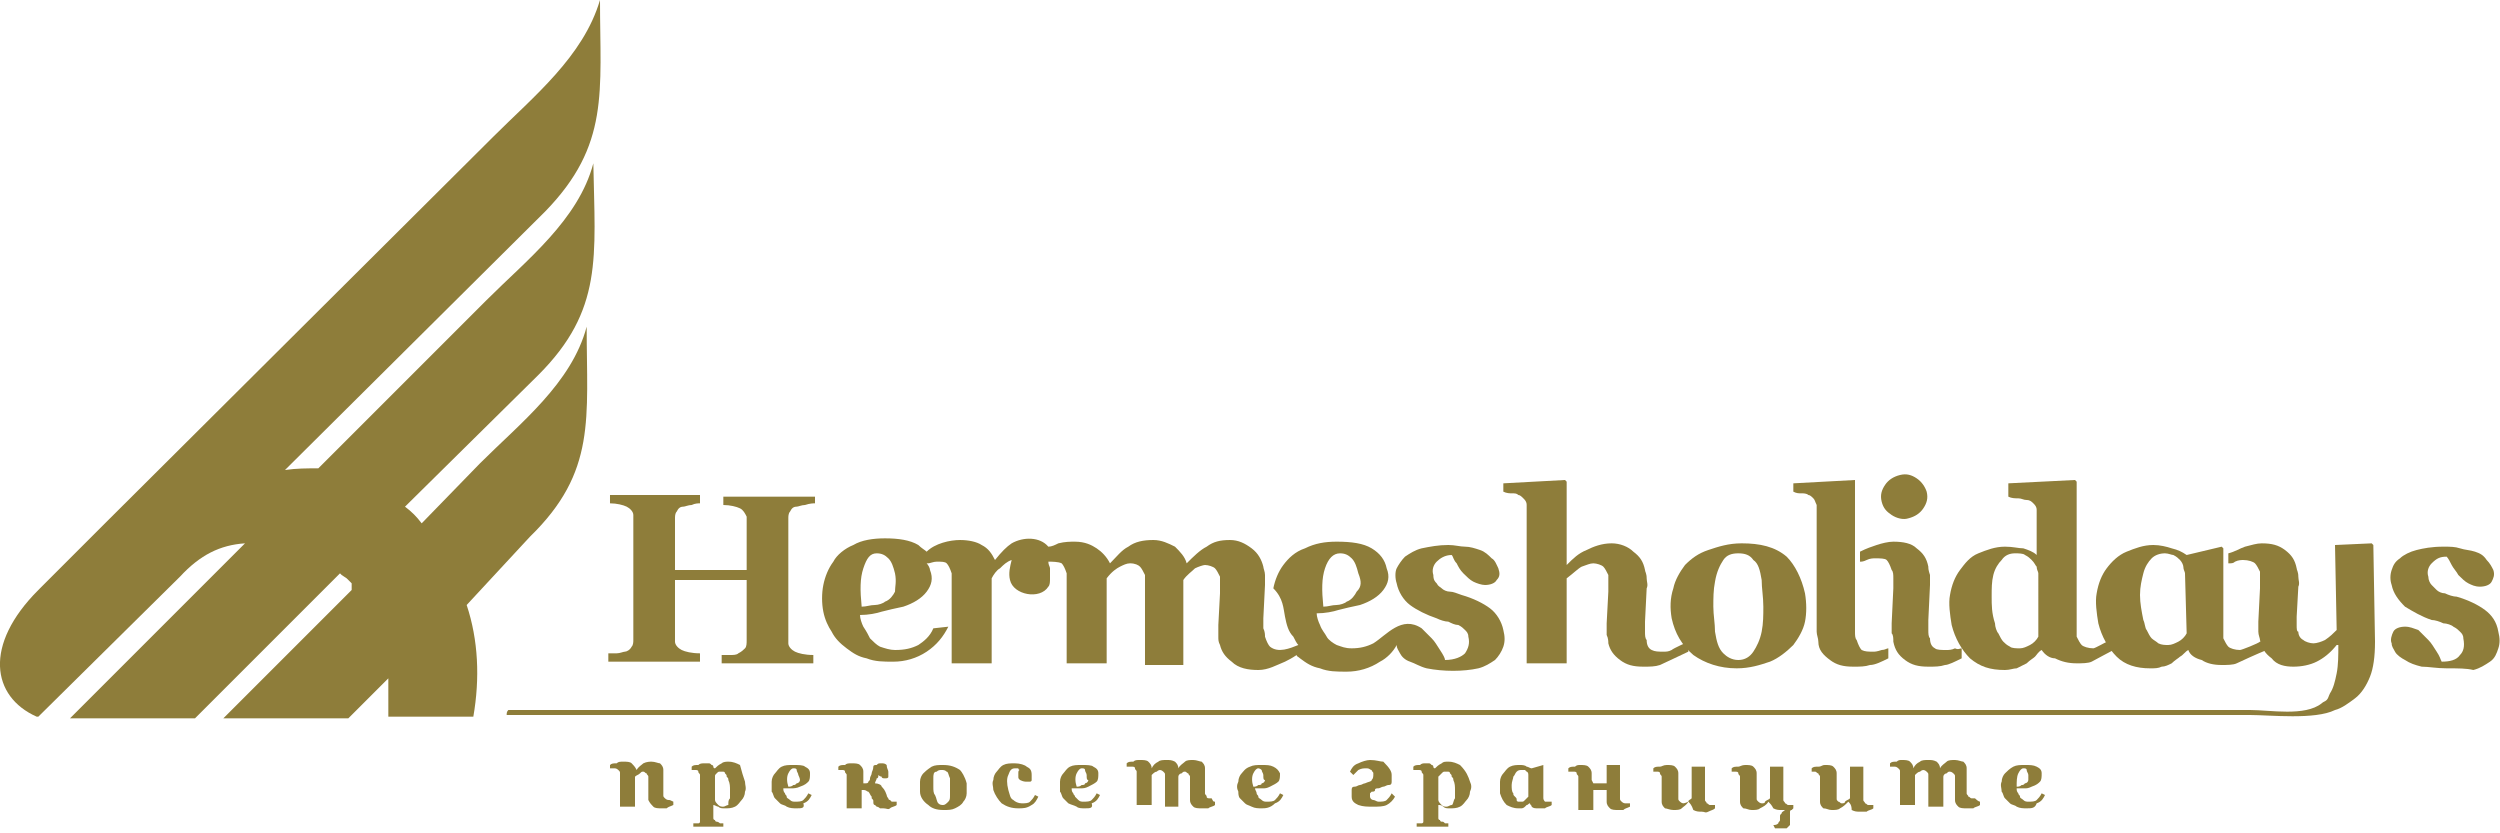 <?xml version="1.0" encoding="utf-8"?>
<!-- Generator: Adobe Illustrator 23.0.6, SVG Export Plug-In . SVG Version: 6.00 Build 0)  -->
<svg version="1.1" id="Layer_1" xmlns:odm="http://product.corel.com/CGS/11/cddns/"
	 xmlns="http://www.w3.org/2000/svg" xmlns:xlink="http://www.w3.org/1999/xlink" x="0px" y="0px" width="150px" height="50px"
	 viewBox="0 0 150 50" style="enable-background:new 0 0 150 50;" xml:space="preserve">
<style type="text/css">
	.st0{fill-rule:evenodd;clip-rule:evenodd;fill:#8E7D3A;}
</style>
<g>
	<g>
		<path class="st0" d="M40.4,48.1v0.2c-0.2,0.1-0.3,0.1-0.4,0.2c-0.1,0-0.2,0-0.3,0c-0.2,0-0.4,0-0.5-0.1S39,48.2,38.9,48v-0.1
			c0-0.1,0-0.1,0-0.2V47c0-0.1,0-0.1,0-0.2c0-0.1,0-0.1,0-0.2c0-0.1-0.1-0.1-0.1-0.2c-0.1,0-0.1-0.1-0.2-0.1c-0.1,0-0.1,0-0.2,0.1
			s-0.2,0.1-0.3,0.2v1.8h-0.9v-1.6c0-0.1,0-0.1,0-0.2c0-0.1,0-0.1,0-0.2c0-0.1,0-0.1-0.1-0.2c0,0-0.1-0.1-0.2-0.1
			c-0.1,0-0.1,0-0.2,0h-0.1v-0.2c0.1-0.1,0.2-0.1,0.4-0.1c0.1-0.1,0.2-0.1,0.4-0.1s0.4,0,0.5,0.1s0.2,0.2,0.3,0.4l0,0
			c0.1-0.2,0.3-0.3,0.4-0.4c0.2-0.1,0.4-0.1,0.5-0.1c0.2,0,0.4,0.1,0.5,0.1c0.1,0.1,0.2,0.2,0.2,0.4c0,0,0,0.1,0,0.2
			c0,0.1,0,0.1,0,0.2v0.7c0,0.1,0,0.1,0,0.2s0,0.1,0,0.2c0,0.1,0,0.1,0.1,0.2c0,0,0.1,0.1,0.2,0.1C40.2,48,40.2,48,40.4,48.1
			C40.3,48.1,40.3,48.1,40.4,48.1z M44.7,46.9c0,0.2,0.1,0.4,0,0.6c0,0.2-0.1,0.4-0.2,0.5c-0.1,0.1-0.2,0.3-0.4,0.4
			c-0.2,0.1-0.4,0.1-0.6,0.1c-0.2,0-0.3,0-0.4-0.1c-0.1,0-0.2-0.1-0.3-0.1V49c0,0,0,0,0,0.1l0,0c0,0,0,0.1,0.1,0.1
			c0,0,0,0.1,0.1,0.1c0,0,0.1,0,0.2,0.1c0.1,0,0.1,0,0.2,0v0.2h-1.8v-0.2h0.1c0.1,0,0.1,0,0.2,0c0,0,0.1,0,0.1-0.1c0,0,0-0.1,0-0.2
			v-2.2c0-0.1,0-0.1,0-0.2c0-0.1,0-0.1,0-0.2c0-0.1-0.1-0.1-0.1-0.2s-0.1-0.1-0.2-0.1h-0.1c-0.1,0-0.1,0-0.1,0V46
			c0.1-0.1,0.2-0.1,0.4-0.1c0.1-0.1,0.2-0.1,0.4-0.1s0.2,0,0.2,0c0.1,0,0.1,0,0.2,0.1c0.1,0,0.1,0.1,0.1,0.1c0,0.1,0.1,0.1,0.1,0.1
			l0,0c0.1-0.1,0.2-0.2,0.4-0.3c0.1-0.1,0.3-0.1,0.4-0.1c0.3,0,0.5,0.1,0.7,0.2C44.5,46.3,44.6,46.6,44.7,46.9z M43.8,47.9
			c0-0.1,0-0.3,0-0.5s0-0.4-0.1-0.6c0-0.1,0-0.1-0.1-0.2c0-0.1,0-0.1-0.1-0.2c0-0.1-0.1-0.1-0.1-0.1s-0.1,0-0.2,0
			c-0.1,0-0.1,0-0.2,0.1c-0.1,0.1-0.1,0.1-0.1,0.2V48c0,0.1,0.1,0.2,0.2,0.3c0.1,0.1,0.2,0.1,0.3,0.1s0.2-0.1,0.3-0.1
			C43.7,48.1,43.7,48,43.8,47.9z M47.8,48.5c-0.2,0-0.4,0-0.6-0.1c-0.1-0.1-0.3-0.1-0.4-0.2c-0.1-0.1-0.2-0.2-0.3-0.3
			s-0.1-0.3-0.2-0.4c0-0.2,0-0.4,0-0.6c0-0.2,0.1-0.4,0.2-0.5c0.1-0.1,0.2-0.3,0.4-0.4c0.2-0.1,0.4-0.1,0.7-0.1s0.6,0,0.7,0.1
			c0.2,0.1,0.3,0.2,0.3,0.4s0,0.4-0.1,0.5s-0.2,0.2-0.5,0.3c-0.2,0.1-0.4,0.1-0.5,0.1s-0.3,0-0.5,0c0,0.1,0,0.2,0.1,0.3
			c0,0.1,0.1,0.1,0.1,0.2c0,0.1,0.1,0.1,0.2,0.2c0.1,0.1,0.2,0.1,0.3,0.1c0.2,0,0.4,0,0.5-0.1s0.2-0.2,0.3-0.4l0.2,0.1
			c-0.1,0.2-0.2,0.4-0.5,0.5C48.3,48.5,48.1,48.5,47.8,48.5z M47.9,46.5c0-0.1-0.1-0.2-0.1-0.3s-0.1-0.1-0.2-0.1
			c-0.1,0-0.2,0.1-0.3,0.3s-0.1,0.5,0,0.8c0.1,0,0.2,0,0.3-0.1c0.1,0,0.1,0,0.2-0.1c0.1,0,0.2-0.1,0.2-0.2
			C48,46.8,48,46.7,47.9,46.5z M53.3,46.3c0,0.1,0,0.2,0,0.3s-0.1,0.1-0.2,0.1s-0.2,0-0.2-0.1c-0.1,0-0.2-0.1-0.2-0.1
			c0,0.1,0,0.2-0.1,0.2c0,0.1-0.1,0.2-0.1,0.3l0,0c0.2,0,0.4,0.1,0.4,0.2c0.1,0.1,0.2,0.2,0.3,0.5c0,0.1,0.1,0.2,0.1,0.2
			c0,0.1,0.1,0.1,0.1,0.1l0.1,0.1h0.1h0.1h0.1v0.2c-0.1,0.1-0.3,0.1-0.4,0.2s-0.2,0-0.4,0c-0.1,0-0.1,0-0.2,0c0,0-0.1-0.1-0.2-0.1
			l-0.1-0.1c-0.1,0-0.1-0.1-0.1-0.2s0-0.1-0.1-0.2v-0.1c-0.1-0.1-0.1-0.2-0.2-0.3c-0.1,0-0.1-0.1-0.3-0.1h-0.1v1.1h-0.9v-1.6
			c0-0.1,0-0.1,0-0.2c0-0.1,0-0.1,0-0.2c0-0.1-0.1-0.1-0.1-0.2s-0.1-0.1-0.2-0.1h-0.1c-0.1,0-0.1,0-0.1,0V46
			c0.1-0.1,0.2-0.1,0.4-0.1c0.1-0.1,0.2-0.1,0.4-0.1s0.4,0,0.5,0.1s0.2,0.2,0.2,0.4c0,0.1,0,0.1,0,0.2s0,0.1,0,0.2V47h0.1
			c0.1,0,0.2,0,0.2-0.1c0.1-0.1,0.1-0.1,0.1-0.2c0-0.1,0.1-0.2,0.1-0.3s0.1-0.2,0.1-0.4c0-0.1,0.1-0.1,0.2-0.1
			c0.1-0.1,0.1-0.1,0.3-0.1c0.1,0,0.2,0,0.3,0.1C53.2,46.1,53.3,46.2,53.3,46.3z M58,47c0,0.2,0,0.4,0,0.6c0,0.2-0.1,0.4-0.2,0.5
			c-0.1,0.2-0.3,0.3-0.5,0.4c-0.2,0.1-0.4,0.1-0.7,0.1c-0.4,0-0.7-0.1-0.9-0.3c-0.3-0.2-0.5-0.5-0.5-0.8c0-0.2,0-0.4,0-0.6
			c0-0.2,0.1-0.4,0.2-0.5c0.1-0.1,0.2-0.2,0.5-0.4c0.2-0.1,0.4-0.1,0.7-0.1c0.4,0,0.7,0.1,1,0.3C57.7,46.3,57.9,46.6,58,47z
			 M57,46.7c-0.1-0.2-0.1-0.4-0.2-0.4c-0.1-0.1-0.2-0.1-0.3-0.1s-0.2,0-0.3,0.1c-0.2,0-0.2,0.2-0.2,0.4s0,0.4,0,0.5
			c0,0.2,0,0.4,0.1,0.5c0.1,0.2,0.1,0.4,0.2,0.5c0.1,0.1,0.2,0.1,0.3,0.1s0.2-0.1,0.3-0.2C57,48,57,47.9,57,47.7s0-0.4,0-0.5
			C57,47,57,46.8,57,46.7z M61.1,48.5c-0.4,0-0.7-0.1-1-0.3c-0.2-0.2-0.4-0.5-0.5-0.8c0-0.2-0.1-0.4,0-0.6c0-0.2,0.1-0.4,0.2-0.5
			c0.1-0.1,0.2-0.3,0.4-0.4c0.2-0.1,0.4-0.1,0.7-0.1s0.6,0.1,0.7,0.2c0.2,0.1,0.3,0.2,0.3,0.5c0,0,0,0.1,0,0.2v0.1
			c0,0.1-0.1,0.1-0.1,0.1c-0.1,0-0.1,0-0.2,0c-0.1,0-0.2,0-0.4-0.1c-0.1-0.1-0.1-0.1-0.1-0.2c0-0.1,0-0.1,0-0.2c0-0.1,0-0.2,0.1-0.2
			c0,0-0.1,0-0.1-0.1c-0.1,0-0.1,0-0.2,0c-0.2,0-0.3,0.1-0.4,0.4c-0.1,0.2-0.1,0.5,0,0.9c0.1,0.3,0.1,0.5,0.3,0.6
			c0.1,0.1,0.3,0.2,0.5,0.2s0.4,0,0.5-0.1s0.2-0.2,0.3-0.4l0.2,0.1c-0.1,0.2-0.2,0.4-0.4,0.5C61.6,48.5,61.4,48.5,61.1,48.5z
			 M65.1,48.5c-0.2,0-0.4,0-0.5-0.1c-0.2-0.1-0.3-0.1-0.5-0.2c-0.1-0.1-0.2-0.2-0.3-0.3s-0.1-0.3-0.2-0.4c0-0.2,0-0.4,0-0.6
			c0-0.2,0.1-0.4,0.2-0.5c0.1-0.1,0.2-0.3,0.4-0.4c0.2-0.1,0.4-0.1,0.7-0.1c0.3,0,0.6,0,0.7,0.1c0.2,0.1,0.3,0.2,0.3,0.4
			s0,0.4-0.1,0.5s-0.3,0.2-0.5,0.3s-0.3,0.1-0.5,0.1c-0.1,0-0.3,0-0.5,0c0,0.1,0,0.2,0.1,0.3c0,0.1,0.1,0.1,0.1,0.2
			c0.1,0.1,0.1,0.1,0.2,0.2c0.1,0.1,0.2,0.1,0.3,0.1c0.2,0,0.4,0,0.5-0.1s0.2-0.2,0.3-0.4l0.2,0.1c-0.1,0.2-0.2,0.4-0.5,0.5
			C65.6,48.5,65.4,48.5,65.1,48.5z M65.2,46.5c0-0.1-0.1-0.2-0.1-0.3s-0.1-0.1-0.2-0.1s-0.2,0.1-0.3,0.3c-0.1,0.2-0.1,0.5,0,0.8
			c0.1,0,0.2,0,0.3-0.1c0.1,0,0.2,0,0.2-0.1c0.1,0,0.2-0.1,0.2-0.2C65.2,46.8,65.2,46.7,65.2,46.5z M72.9,48.1v0.2
			c-0.1,0.1-0.3,0.1-0.4,0.2c-0.1,0-0.2,0-0.4,0c-0.2,0-0.4,0-0.5-0.1s-0.2-0.2-0.2-0.4v-0.1c0-0.1,0-0.1,0-0.2V47
			c0-0.1,0-0.1,0-0.2c0-0.1,0-0.1,0-0.2c0-0.1-0.1-0.1-0.1-0.2c-0.1,0-0.1-0.1-0.2-0.1s-0.1,0-0.2,0.1c-0.1,0-0.2,0.1-0.2,0.2v1.8
			h-0.8v-1.6c0-0.1,0-0.1,0-0.2v-0.1c0-0.1,0-0.1-0.1-0.2c0,0-0.1-0.1-0.2-0.1c0,0-0.1,0-0.2,0.1c-0.1,0-0.2,0.1-0.3,0.2v1.8h-0.9
			v-1.6c0-0.1,0-0.1,0-0.2c0-0.1,0-0.1,0-0.2c0-0.1-0.1-0.1-0.1-0.2S68,46,67.9,46s-0.1,0-0.2,0h-0.1v-0.2c0.1-0.1,0.2-0.1,0.4-0.1
			c0.1-0.1,0.2-0.1,0.4-0.1c0.2,0,0.4,0,0.5,0.1s0.2,0.2,0.2,0.4l0,0c0.1-0.2,0.2-0.3,0.4-0.4c0.1-0.1,0.3-0.1,0.5-0.1
			s0.3,0,0.5,0.1c0.1,0.1,0.2,0.2,0.2,0.4l0,0c0.1-0.2,0.3-0.3,0.4-0.4c0.1-0.1,0.3-0.1,0.5-0.1s0.4,0.1,0.5,0.1
			c0.1,0.1,0.2,0.2,0.2,0.4c0,0,0,0.1,0,0.2s0,0.1,0,0.2v0.7c0,0.1,0,0.1,0,0.2s0,0.1,0,0.2c0,0.1,0.1,0.1,0.1,0.2s0.1,0.1,0.2,0.1
			h0.1C72.8,48.1,72.8,48.1,72.9,48.1z M75.7,48.5c-0.2,0-0.4,0-0.6-0.1s-0.3-0.1-0.4-0.2c-0.1-0.1-0.2-0.2-0.3-0.3
			c-0.1-0.1-0.1-0.3-0.1-0.4c-0.1-0.2-0.1-0.4,0-0.6c0-0.2,0.1-0.4,0.2-0.5s0.2-0.3,0.5-0.4c0.2-0.1,0.4-0.1,0.7-0.1
			c0.3,0,0.5,0,0.7,0.1s0.3,0.2,0.4,0.4c0,0.2,0,0.4-0.1,0.5s-0.3,0.2-0.5,0.3s-0.3,0.1-0.4,0.1s-0.3,0-0.5,0c0,0.1,0.1,0.2,0.1,0.3
			s0.1,0.1,0.1,0.2c0,0.1,0.1,0.1,0.2,0.2c0.1,0.1,0.2,0.1,0.3,0.1c0.2,0,0.4,0,0.5-0.1s0.2-0.2,0.3-0.4l0.2,0.1
			c-0.1,0.2-0.2,0.4-0.5,0.5C76.2,48.5,75.9,48.5,75.7,48.5z M75.8,46.5c0-0.1-0.1-0.2-0.1-0.3c-0.1-0.1-0.2-0.1-0.2-0.1
			c-0.1,0-0.2,0.1-0.3,0.3c-0.1,0.2-0.1,0.5,0,0.8c0.1,0,0.2,0,0.3-0.1c0.1,0,0.2,0,0.2-0.1c0.1,0,0.2-0.1,0.2-0.2
			C75.8,46.8,75.8,46.7,75.8,46.5z M83.5,46.5c0,0.1,0,0.2,0,0.4s-0.1,0.2-0.2,0.2s-0.2,0.1-0.3,0.1s-0.2,0.1-0.3,0.1
			c-0.1,0-0.2,0-0.2,0.1s-0.1,0.1-0.2,0.1l-0.1,0.1c0,0.1,0,0.2,0,0.2c0,0.1,0.1,0.2,0.2,0.2s0.2,0.1,0.3,0.1c0.2,0,0.4,0,0.5-0.1
			s0.2-0.2,0.3-0.4l0.2,0.2c-0.1,0.2-0.3,0.4-0.5,0.5s-0.5,0.1-0.8,0.1c-0.4,0-0.6,0-0.9-0.1c-0.2-0.1-0.4-0.2-0.4-0.5
			c0-0.1,0-0.2,0-0.4s0.1-0.2,0.2-0.2s0.2-0.1,0.3-0.1s0.2-0.1,0.3-0.1c0.2-0.1,0.4-0.1,0.4-0.2c0.1-0.1,0.1-0.2,0.1-0.4
			c0-0.1-0.1-0.1-0.1-0.2c-0.1,0-0.1-0.1-0.3-0.1s-0.3,0-0.5,0.1c-0.1,0.1-0.2,0.2-0.3,0.3L81,46.3c0.1-0.2,0.2-0.4,0.5-0.5
			c0.2-0.1,0.5-0.2,0.7-0.2c0.4,0,0.6,0.1,0.8,0.1C83.4,46.1,83.5,46.3,83.5,46.5z M88.2,46.9c0.1,0.2,0.1,0.4,0,0.6
			c0,0.2-0.1,0.4-0.2,0.5s-0.2,0.3-0.4,0.4c-0.2,0.1-0.4,0.1-0.6,0.1s-0.3,0-0.4-0.1s-0.2-0.1-0.3-0.1V49c0,0,0,0,0,0.1l0,0
			c0,0,0,0.1,0.1,0.1c0,0,0,0.1,0.1,0.1s0.1,0,0.2,0.1c0.1,0,0.1,0,0.2,0v0.2H85v-0.2c0,0,0.1,0,0.2,0h0.1c0,0,0.1,0,0.1-0.1
			c0,0,0-0.1,0-0.2v-2.2c0-0.1,0-0.1,0-0.2c0-0.1,0-0.1,0-0.2c0-0.1-0.1-0.1-0.1-0.2s-0.1-0.1-0.2-0.1s-0.1,0-0.2,0h-0.1V46
			c0.1-0.1,0.2-0.1,0.4-0.1c0.1-0.1,0.2-0.1,0.3-0.1c0.1,0,0.2,0,0.2,0c0.1,0,0.1,0,0.2,0.1C86,45.9,86,46,86,46
			c0,0.1,0.1,0.1,0.1,0.1l0,0c0.1-0.1,0.2-0.2,0.4-0.3c0.1-0.1,0.2-0.1,0.4-0.1c0.3,0,0.5,0.1,0.7,0.2C88,46.3,88.1,46.6,88.2,46.9z
			 M87.3,47.9c0-0.1,0-0.3,0-0.5s0-0.4-0.1-0.6c0-0.1,0-0.1-0.1-0.2c0-0.1,0-0.1-0.1-0.2c0-0.1-0.1-0.1-0.1-0.1s-0.1,0-0.2,0
			s-0.1,0-0.2,0.1s-0.1,0.1-0.2,0.2V48c0,0.1,0.1,0.2,0.2,0.3s0.2,0.1,0.3,0.1c0.1,0,0.2-0.1,0.3-0.1S87.2,48,87.3,47.9z M91.8,48.2
			L91.8,48.2c-0.1,0-0.1,0.1-0.2,0.1l-0.1,0.1c0,0-0.1,0.1-0.2,0.1s-0.2,0-0.2,0c-0.3,0-0.5-0.1-0.7-0.2c-0.2-0.2-0.3-0.4-0.4-0.7
			c0-0.2,0-0.5,0-0.7s0.1-0.4,0.2-0.5s0.2-0.3,0.4-0.4c0.2-0.1,0.4-0.1,0.6-0.1c0.1,0,0.3,0,0.4,0.1c0.1,0,0.2,0.1,0.3,0.1l0.7-0.2
			l0,0v1.6c0,0.1,0,0.1,0,0.2s0,0.1,0,0.2c0,0.1,0.1,0.2,0.1,0.2s0.1,0,0.2,0H93c0.1,0,0.1,0,0.1,0v0.2c-0.1,0.1-0.3,0.1-0.4,0.2
			c-0.1,0-0.2,0-0.4,0c-0.2,0-0.3,0-0.4-0.1C91.9,48.3,91.8,48.3,91.8,48.2z M91.7,46.5L91.7,46.5c0-0.2-0.1-0.2-0.1-0.2l-0.1-0.1
			c0,0-0.1,0-0.2,0s-0.2,0-0.3,0.1c-0.1,0.1-0.1,0.2-0.2,0.3c0,0.1-0.1,0.3-0.1,0.5s0,0.4,0.1,0.5c0,0.1,0,0.1,0.1,0.2
			S91,47.9,91,48c0,0.1,0.1,0.1,0.1,0.1c0.1,0,0.1,0,0.2,0s0.1,0,0.2-0.1s0.1-0.1,0.2-0.2C91.7,47.8,91.7,46.5,91.7,46.5z M95.6,47
			h0.8v-1.1h0.8l0,0v1.6c0,0.1,0,0.1,0,0.2c0,0.1,0,0.1,0,0.2c0,0.1,0,0.1,0.1,0.2c0,0,0.1,0.1,0.2,0.1s0.1,0,0.2,0s0.1,0,0.1,0v0.2
			c-0.2,0.1-0.3,0.1-0.4,0.2c-0.1,0-0.2,0-0.3,0c-0.2,0-0.4,0-0.5-0.1s-0.2-0.2-0.2-0.4c0-0.1,0-0.1,0-0.2c0-0.1,0-0.1,0-0.2v-0.3
			h-0.8v1.2h-0.9V47c0-0.1,0-0.1,0-0.2c0-0.1,0-0.1,0-0.2c0-0.1-0.1-0.1-0.1-0.2s-0.1-0.1-0.2-0.1s-0.1,0-0.2,0h-0.1v-0.2
			c0.1-0.1,0.2-0.1,0.4-0.1c0.1-0.1,0.2-0.1,0.3-0.1c0.2,0,0.4,0,0.5,0.1s0.2,0.2,0.2,0.4c0,0.1,0,0.1,0,0.2s0,0.1,0,0.2L95.6,47
			L95.6,47z M101.3,48.1L101.3,48.1c-0.1,0.2-0.3,0.3-0.4,0.4c-0.1,0.1-0.3,0.1-0.5,0.1s-0.4-0.1-0.5-0.1c-0.1-0.1-0.2-0.2-0.2-0.4
			c0-0.1,0-0.1,0-0.2c0,0,0-0.1,0-0.2V47c0-0.1,0-0.1,0-0.2c0-0.1,0-0.1,0-0.2c0-0.1-0.1-0.1-0.1-0.2s-0.1-0.1-0.2-0.1h-0.1
			c-0.1,0-0.1,0-0.1,0v-0.2c0.1-0.1,0.2-0.1,0.4-0.1c0.1,0,0.2-0.1,0.4-0.1c0.2,0,0.4,0,0.5,0.1s0.2,0.2,0.2,0.4c0,0,0,0.1,0,0.2
			c0,0.1,0,0.1,0,0.2v0.7c0,0.1,0,0.1,0,0.2c0,0.1,0,0.1,0,0.2c0,0.1,0,0.1,0.1,0.2c0,0,0.1,0.1,0.2,0.1
			C101,48.2,101.1,48.2,101.3,48.1c0-0.1,0.1-0.1,0.2-0.2V46h0.8l0,0v1.6c0,0.1,0,0.1,0,0.2c0,0.1,0,0.1,0,0.2
			c0,0.1,0.1,0.1,0.1,0.2c0.1,0,0.1,0.1,0.2,0.1s0.1,0,0.2,0h0.1v0.2c-0.1,0.1-0.2,0.1-0.4,0.2s-0.2,0-0.4,0c-0.2,0-0.3,0-0.5-0.1
			C101.5,48.3,101.4,48.2,101.3,48.1z"/>
		<path class="st0" d="M106.1,48.1L106.1,48.1c-0.1,0.2-0.3,0.3-0.5,0.4c-0.1,0.1-0.3,0.1-0.5,0.1s-0.3-0.1-0.5-0.1
			c-0.1-0.1-0.2-0.2-0.2-0.4c0-0.1,0-0.1,0-0.2c0,0,0-0.1,0-0.2V47c0-0.1,0-0.1,0-0.2c0-0.1,0-0.1,0-0.2c0-0.1-0.1-0.1-0.1-0.2
			s-0.1-0.1-0.2-0.1H104c-0.1,0-0.1,0-0.1,0v-0.2c0.1-0.1,0.2-0.1,0.4-0.1c0.1,0,0.2-0.1,0.4-0.1c0.2,0,0.4,0,0.5,0.1
			s0.2,0.2,0.2,0.4c0,0,0,0.1,0,0.2c0,0.1,0,0.1,0,0.2v0.7c0,0.1,0,0.1,0,0.2s0,0.1,0,0.2c0,0.1,0,0.1,0.1,0.2c0,0,0.1,0.1,0.2,0.1
			s0.2,0,0.2-0.1c0.1-0.1,0.2-0.1,0.3-0.2V46h0.8l0,0v1.6c0,0.1,0,0.1,0,0.2c0,0.1,0,0.1,0,0.2c0,0.1,0.1,0.1,0.1,0.2
			c0.1,0,0.1,0.1,0.2,0.1c0,0,0.1,0,0.2,0h0.1v0.2l-0.1,0.1c-0.1,0-0.1,0.1-0.1,0.1s0,0.1,0,0.2v0.3c0,0.1,0,0.2,0,0.3
			c-0.1,0.1-0.1,0.1-0.2,0.2c-0.1,0-0.2,0-0.3,0s-0.2,0-0.4,0l-0.1-0.2c0.1,0,0.2,0,0.3-0.1c0-0.1,0.1-0.1,0.1-0.2V49
			c0-0.1,0-0.1,0.1-0.2c0-0.1,0.1-0.1,0.2-0.2l0,0H107h-0.1c-0.2,0-0.3,0-0.5-0.1C106.3,48.3,106.2,48.2,106.1,48.1z M110.9,48.1
			L110.9,48.1c-0.2,0.2-0.3,0.3-0.5,0.4c-0.1,0.1-0.3,0.1-0.5,0.1s-0.3-0.1-0.5-0.1c-0.1-0.1-0.2-0.2-0.2-0.4c0-0.1,0-0.1,0-0.2
			c0,0,0-0.1,0-0.2V47c0-0.1,0-0.1,0-0.2c0-0.1,0-0.1,0-0.2c0-0.1-0.1-0.1-0.1-0.2c-0.1,0-0.1-0.1-0.2-0.1h-0.1c-0.1,0-0.1,0-0.1,0
			v-0.2c0.1-0.1,0.2-0.1,0.4-0.1s0.2-0.1,0.4-0.1c0.2,0,0.4,0,0.5,0.1s0.2,0.2,0.2,0.4c0,0,0,0.1,0,0.2c0,0.1,0,0.1,0,0.2v0.7
			c0,0.1,0,0.1,0,0.2s0,0.1,0,0.2c0,0.1,0,0.1,0.1,0.2c0.1,0,0.1,0.1,0.2,0.1s0.2,0,0.2-0.1c0.1-0.1,0.2-0.1,0.3-0.2V46h0.8l0,0v1.6
			c0,0.1,0,0.1,0,0.2c0,0.1,0,0.1,0,0.2c0,0.1,0.1,0.1,0.1,0.2c0.1,0,0.1,0.1,0.2,0.1c0,0,0.1,0,0.2,0h0.1v0.2
			c-0.1,0.1-0.3,0.1-0.4,0.2c-0.1,0-0.2,0-0.4,0c-0.2,0-0.3,0-0.5-0.1C111.1,48.3,111,48.2,110.9,48.1z M118.8,48.1v0.2
			c-0.1,0.1-0.3,0.1-0.4,0.2c-0.1,0-0.2,0-0.4,0c-0.2,0-0.4,0-0.5-0.1s-0.2-0.2-0.2-0.4v-0.1c0-0.1,0-0.1,0-0.2V47
			c0-0.1,0-0.1,0-0.2c0-0.1,0-0.1,0-0.2c0-0.1,0-0.1-0.1-0.2c0,0-0.1-0.1-0.2-0.1s-0.1,0-0.2,0.1c-0.1,0-0.2,0.1-0.2,0.2v1.8h-0.9
			v-1.6c0-0.1,0-0.1,0-0.2v-0.1c0-0.1,0-0.1-0.1-0.2c0,0-0.1-0.1-0.2-0.1c0,0-0.1,0-0.2,0.1c-0.1,0-0.2,0.1-0.3,0.2v1.8H114v-1.6
			c0-0.1,0-0.1,0-0.2c0-0.1,0-0.1,0-0.2c0-0.1,0-0.1-0.1-0.2c0,0-0.1-0.1-0.2-0.1s-0.1,0-0.2,0h-0.1v-0.2c0.1-0.1,0.2-0.1,0.4-0.1
			c0.1-0.1,0.2-0.1,0.3-0.1c0.2,0,0.4,0,0.5,0.1s0.2,0.2,0.2,0.4l0,0c0.1-0.2,0.2-0.3,0.4-0.4c0.1-0.1,0.3-0.1,0.5-0.1
			s0.3,0,0.5,0.1c0.1,0.1,0.2,0.2,0.2,0.4l0,0c0.1-0.2,0.3-0.3,0.4-0.4c0.1-0.1,0.3-0.1,0.5-0.1s0.4,0.1,0.5,0.1
			c0.1,0.1,0.2,0.2,0.2,0.4c0,0,0,0.1,0,0.2s0,0.1,0,0.2v0.7c0,0.1,0,0.1,0,0.2c0,0.1,0,0.1,0,0.2c0,0.1,0.1,0.1,0.1,0.2
			c0.1,0,0.1,0.1,0.2,0.1c0,0,0.1,0,0.2,0C118.7,48.1,118.8,48.1,118.8,48.1z M121.6,48.5c-0.2,0-0.4,0-0.6-0.1
			c-0.1-0.1-0.3-0.1-0.4-0.2c-0.1-0.1-0.2-0.2-0.3-0.3c-0.1-0.1-0.1-0.3-0.2-0.4c0-0.2-0.1-0.4,0-0.6c0-0.2,0.1-0.4,0.2-0.5
			s0.3-0.3,0.5-0.4c0.2-0.1,0.4-0.1,0.7-0.1c0.3,0,0.5,0,0.7,0.1s0.3,0.2,0.3,0.4s0,0.4-0.1,0.5s-0.2,0.2-0.5,0.3
			c-0.2,0.1-0.3,0.1-0.4,0.1s-0.3,0-0.5,0c0,0.1,0,0.2,0.1,0.3c0,0.1,0.1,0.1,0.1,0.2c0,0.1,0.1,0.1,0.2,0.2
			c0.1,0.1,0.2,0.1,0.3,0.1c0.2,0,0.4,0,0.5-0.1s0.2-0.2,0.3-0.4l0.2,0.1c-0.1,0.2-0.2,0.4-0.5,0.5
			C122.1,48.5,121.9,48.5,121.6,48.5z M121.7,46.5c0-0.1-0.1-0.2-0.1-0.3s-0.1-0.1-0.2-0.1s-0.2,0.1-0.3,0.3
			c-0.1,0.2-0.1,0.5-0.1,0.8c0.1,0,0.2,0,0.3-0.1c0.1,0,0.1,0,0.2-0.1c0.1,0,0.2-0.1,0.2-0.2C121.7,46.8,121.7,46.7,121.7,46.5z"/>
		<path class="st0" d="M48.9,29.7v0.5c-0.1,0-0.3,0-0.6,0.1c-0.2,0-0.4,0.1-0.5,0.1c-0.2,0-0.3,0.1-0.4,0.3
			c-0.1,0.1-0.1,0.3-0.1,0.4v7.1c0,0.1,0,0.2,0,0.2s0,0.1,0,0.2c0,0.2,0.2,0.4,0.4,0.5s0.6,0.2,1.1,0.2v0.5h-5.5v-0.5
			c0.1,0,0.3,0,0.5,0s0.4,0,0.5-0.1c0.2-0.1,0.3-0.2,0.4-0.3c0.1-0.1,0.1-0.3,0.1-0.5v-3.6h-4.3v3.3c0,0.1,0,0.2,0,0.2s0,0.1,0,0.2
			c0,0.2,0.2,0.4,0.4,0.5s0.6,0.2,1.1,0.2v0.5h-5.5v-0.5c0.1,0,0.3,0,0.5,0s0.4-0.1,0.5-0.1s0.3-0.1,0.4-0.3
			c0.1-0.1,0.1-0.3,0.1-0.4v-7.1c0-0.1,0-0.2,0-0.2c0-0.1,0-0.1,0-0.2c0-0.2-0.2-0.4-0.4-0.5s-0.6-0.2-1-0.2v-0.5H42v0.5
			c-0.1,0-0.3,0-0.5,0.1c-0.2,0-0.4,0.1-0.5,0.1c-0.2,0-0.3,0.1-0.4,0.3c-0.1,0.1-0.1,0.3-0.1,0.4v3.1h4.3v-2.8c0-0.1,0-0.2,0-0.2
			c0-0.1,0-0.1,0-0.2c-0.1-0.2-0.2-0.4-0.4-0.5s-0.6-0.2-1-0.2v-0.5h5.5V29.7z M77.9,38.7c-0.5,0.2-1.2,0.5-1.7,0.1
			c-0.1-0.1-0.2-0.3-0.3-0.6c0-0.1,0-0.3-0.1-0.5c0-0.2,0-0.4,0-0.6l0.1-2c0-0.2,0-0.4,0-0.6c0-0.2-0.1-0.4-0.1-0.5
			c-0.1-0.4-0.3-0.8-0.7-1.1c-0.4-0.3-0.8-0.5-1.3-0.5c-0.6,0-1,0.1-1.4,0.4c-0.4,0.2-0.8,0.6-1.2,1l0,0c-0.1-0.4-0.4-0.7-0.7-1
			c-0.4-0.2-0.8-0.4-1.3-0.4c-0.6,0-1.1,0.1-1.5,0.4c-0.4,0.2-0.7,0.6-1.1,1l0,0c-0.2-0.4-0.5-0.7-0.8-0.9s-0.7-0.4-1.3-0.4
			c-0.3,0-0.6,0-1,0.1c-0.2,0.1-0.4,0.2-0.6,0.2c-0.5-0.6-1.5-0.6-2.2-0.2c-0.3,0.2-0.6,0.5-1,1l0,0c-0.2-0.4-0.4-0.7-0.8-0.9
			c-0.3-0.2-0.8-0.3-1.3-0.3c-0.6,0-1.5,0.2-2,0.7c-0.1-0.1-0.3-0.2-0.5-0.4c-0.5-0.3-1.2-0.4-2-0.4c-0.7,0-1.4,0.1-1.9,0.4
			c-0.5,0.2-1,0.6-1.2,1c-0.3,0.4-0.5,0.9-0.6,1.4s-0.1,1.1,0,1.6s0.3,0.9,0.5,1.2c0.2,0.4,0.5,0.7,0.9,1s0.7,0.5,1.2,0.6
			c0.5,0.2,1,0.2,1.6,0.2c0.7,0,1.4-0.2,2-0.6c0.6-0.4,1-0.9,1.3-1.5L56,37.7c-0.2,0.5-0.6,0.8-0.9,1c-0.4,0.2-0.8,0.3-1.4,0.3
			c-0.3,0-0.6-0.1-0.9-0.2c-0.2-0.1-0.4-0.3-0.6-0.5c-0.1-0.2-0.2-0.4-0.4-0.7c-0.1-0.2-0.2-0.5-0.2-0.7c0.5,0,1-0.1,1.3-0.2
			c0.4-0.1,0.8-0.2,1.3-0.3c0.6-0.2,1.1-0.5,1.4-0.9c0.3-0.4,0.4-0.8,0.2-1.3c0-0.1-0.1-0.3-0.2-0.4h0.1c0.1,0,0.3-0.1,0.5-0.1
			c0.3,0,0.5,0,0.6,0.1s0.2,0.3,0.3,0.6c0,0.1,0,0.3,0,0.5s0,0.4,0,0.5v4.4h2.4v-5.1c0.1-0.2,0.3-0.5,0.5-0.6
			c0.2-0.2,0.4-0.4,0.7-0.5c-0.1,0.4-0.2,0.8-0.1,1.2c0.2,0.9,1.8,1.2,2.3,0.4c0.1-0.1,0.1-0.3,0.1-0.5s0-0.4,0-0.6
			c0-0.1-0.1-0.2-0.1-0.4c0.2,0,0.6,0,0.8,0.1c0.1,0.1,0.2,0.3,0.3,0.6c0,0.1,0,0.3,0,0.5s0,0.4,0,0.5v4.4h2.4v-5.1
			c0.3-0.4,0.6-0.6,0.8-0.7c0.2-0.1,0.4-0.2,0.6-0.2c0.3,0,0.5,0.1,0.6,0.2c0.1,0.1,0.2,0.3,0.3,0.5c0,0.1,0,0.2,0,0.4s0,0.3,0,0.6
			v4.4H71v-5.1c0.2-0.3,0.5-0.5,0.7-0.7c0.2-0.1,0.5-0.2,0.6-0.2c0.2,0,0.5,0.1,0.6,0.2c0.1,0.1,0.2,0.3,0.3,0.5c0,0.1,0,0.2,0,0.4
			s0,0.4,0,0.6l-0.1,1.9c0,0.3,0,0.5,0,0.7s0,0.3,0.1,0.5c0.1,0.4,0.3,0.7,0.7,1c0.4,0.4,1,0.5,1.6,0.5s1.1-0.3,1.6-0.5
			c0.2-0.1,0.4-0.2,0.7-0.4c0,0.1,0.1,0.1,0.2,0.2c0.4,0.3,0.7,0.5,1.2,0.6c0.5,0.2,1,0.2,1.6,0.2c0.7,0,1.4-0.2,2-0.6
			c0.4-0.2,0.8-0.6,1-1l0,0c0,0.2,0.1,0.3,0.2,0.5s0.3,0.4,0.6,0.5c0.3,0.1,0.6,0.3,1,0.4c1,0.2,2.2,0.2,3.1,0
			c0.4-0.1,0.7-0.3,1-0.5c0.2-0.2,0.4-0.5,0.5-0.8s0.1-0.6,0-1c-0.1-0.5-0.4-1-0.8-1.3s-1-0.6-1.7-0.8c-0.3-0.1-0.5-0.2-0.7-0.2
			s-0.4-0.1-0.5-0.2c-0.1-0.1-0.2-0.1-0.3-0.3c-0.1-0.1-0.2-0.2-0.2-0.5c-0.1-0.3,0-0.6,0.2-0.8s0.5-0.4,0.9-0.4
			c0.1,0.1,0.1,0.3,0.3,0.5c0.1,0.2,0.2,0.4,0.4,0.6c0.2,0.2,0.4,0.4,0.6,0.5s0.5,0.2,0.7,0.2c0.3,0,0.6-0.1,0.7-0.3
			c0.2-0.2,0.2-0.4,0.1-0.7c-0.1-0.2-0.2-0.5-0.4-0.6c-0.2-0.2-0.4-0.4-0.7-0.5c-0.3-0.1-0.6-0.2-0.9-0.2s-0.6-0.1-1-0.1
			c-0.6,0-1.1,0.1-1.6,0.2c-0.4,0.1-0.7,0.3-1,0.5c-0.2,0.2-0.4,0.5-0.5,0.7s-0.1,0.6,0,0.9c0.1,0.5,0.4,1,0.8,1.3s1,0.6,1.6,0.8
			c0.2,0.1,0.5,0.2,0.7,0.2c0.2,0.1,0.4,0.2,0.6,0.2c0.2,0.1,0.3,0.2,0.4,0.3s0.2,0.2,0.2,0.4c0.1,0.4,0,0.7-0.2,1
			c-0.2,0.2-0.6,0.4-1.2,0.4c0-0.1-0.1-0.3-0.3-0.6s-0.3-0.5-0.5-0.7s-0.4-0.4-0.6-0.6c-1.2-0.8-2.1,0.4-2.9,0.9
			c-0.4,0.2-0.8,0.3-1.3,0.3c-0.4,0-0.6-0.1-0.9-0.2c-0.2-0.1-0.5-0.3-0.6-0.5s-0.3-0.4-0.4-0.7C79.1,37.3,79,37,79,36.8
			c0.5,0,1-0.1,1.3-0.2c0.4-0.1,0.8-0.2,1.3-0.3c0.6-0.2,1.1-0.5,1.4-0.9s0.4-0.8,0.2-1.3c-0.1-0.5-0.4-0.9-0.9-1.2
			s-1.2-0.4-2.1-0.4c-0.7,0-1.3,0.1-1.9,0.4c-0.6,0.2-1,0.6-1.3,1s-0.5,0.9-0.6,1.4c0.6,0.6,0.6,1.2,0.7,1.7s0.2,0.9,0.5,1.2
			C77.7,38.4,77.8,38.6,77.9,38.7z M81.5,34.4c-0.1-0.4-0.2-0.7-0.4-0.9c-0.2-0.2-0.4-0.3-0.7-0.3c-0.4,0-0.7,0.3-0.9,0.9
			s-0.2,1.3-0.1,2.3c0.3,0,0.5-0.1,0.8-0.1c0.2,0,0.5-0.1,0.6-0.2c0.3-0.1,0.5-0.4,0.6-0.6C81.7,35.2,81.7,34.9,81.5,34.4z
			 M53.7,34.4c-0.1-0.4-0.2-0.7-0.4-0.9s-0.4-0.3-0.7-0.3c-0.4,0-0.6,0.3-0.8,0.9c-0.2,0.6-0.2,1.3-0.1,2.3c0.3,0,0.5-0.1,0.8-0.1
			c0.2,0,0.5-0.1,0.6-0.2c0.3-0.1,0.5-0.4,0.6-0.6C53.7,35.2,53.8,34.9,53.7,34.4z"/>
		<path class="st0" d="M101.3,38.5v0.6c-0.4,0.2-1.5,0.7-1.7,0.8C99.3,40,99,40,98.6,40c-0.6,0-1-0.1-1.4-0.4
			c-0.4-0.3-0.6-0.6-0.7-1c0-0.1,0-0.3-0.1-0.5c0-0.1,0-0.4,0-0.7l0.1-1.9c0-0.2,0-0.4,0-0.6c0-0.1,0-0.3,0-0.4
			c-0.1-0.2-0.2-0.4-0.3-0.5c-0.1-0.1-0.4-0.2-0.6-0.2s-0.4,0.1-0.7,0.2c-0.2,0.1-0.5,0.4-0.9,0.7v5.1h-2.4v-9.1c0-0.1,0-0.1,0-0.2
			s0-0.1,0-0.2c0-0.2-0.1-0.3-0.2-0.4s-0.2-0.2-0.3-0.2c-0.1-0.1-0.2-0.1-0.4-0.1c-0.1,0-0.3,0-0.5-0.1V29l3.7-0.2l0.1,0.1v5h0
			c0.4-0.4,0.7-0.7,1.2-0.9c0.4-0.2,0.9-0.4,1.5-0.4c0.5,0,1,0.2,1.3,0.5c0.4,0.3,0.6,0.6,0.7,1.1c0,0.1,0.1,0.2,0.1,0.5
			c0,0.2,0.1,0.4,0,0.6l-0.1,2c0,0.2,0,0.4,0,0.6c0,0.2,0,0.4,0.1,0.5c0,0.3,0.1,0.5,0.3,0.6c0.2,0.1,0.4,0.1,0.7,0.1
			c0.2,0,0.3,0,0.5-0.1C100.4,38.9,101.3,38.5,101.3,38.5z"/>
		<path class="st0" d="M108.3,35.6c0.1,0.6,0.1,1.2,0,1.7s-0.4,1-0.7,1.4c-0.4,0.4-0.9,0.8-1.4,1c-0.6,0.2-1.2,0.4-2,0.4
			c-1,0-1.9-0.3-2.6-0.8c-0.7-0.6-1.1-1.3-1.3-2.2c-0.1-0.6-0.1-1.2,0.1-1.8c0.1-0.5,0.4-1,0.7-1.4c0.4-0.4,0.8-0.7,1.4-0.9
			s1.2-0.4,2-0.4c1.1,0,2,0.2,2.7,0.8C107.7,33.9,108.1,34.7,108.3,35.6z M105.7,34.8c-0.1-0.6-0.2-1-0.5-1.2
			c-0.2-0.3-0.5-0.4-0.9-0.4s-0.7,0.1-0.9,0.4s-0.4,0.7-0.5,1.3c-0.1,0.5-0.1,1-0.1,1.5s0.1,1,0.1,1.5c0.1,0.6,0.2,1,0.5,1.3
			c0.2,0.2,0.5,0.4,0.9,0.4s0.7-0.2,0.9-0.5s0.4-0.7,0.5-1.2s0.1-1,0.1-1.5C105.8,35.8,105.7,35.3,105.7,34.8z"/>
		<path class="st0" d="M111.3,28.9v8.4c0,0.1,0,0.3,0,0.6c0,0.2,0,0.4,0.1,0.5c0.1,0.3,0.2,0.5,0.3,0.6c0.2,0.1,0.4,0.1,0.7,0.1
			c0.1,0,0.2,0,0.5-0.1c0.2,0,0.3-0.1,0.4-0.1v0.6c-0.4,0.2-0.8,0.4-1.1,0.4c-0.3,0.1-0.6,0.1-1,0.1c-0.6,0-1-0.1-1.4-0.4
			c-0.4-0.3-0.7-0.6-0.7-1.1c0-0.2-0.1-0.4-0.1-0.6c0-0.2,0-0.4,0-0.5v-6.7c0-0.1,0-0.1,0-0.2s0-0.1,0-0.2c-0.1-0.2-0.1-0.3-0.2-0.4
			s-0.2-0.2-0.3-0.2c-0.1-0.1-0.3-0.1-0.4-0.1c-0.2,0-0.3,0-0.5-0.1V29l3.7-0.2V28.9z"/>
		<path class="st0" d="M117.7,38.9v0.6c-0.4,0.2-0.8,0.4-1,0.4c-0.3,0.1-0.6,0.1-1,0.1c-0.6,0-1-0.1-1.4-0.4
			c-0.4-0.3-0.6-0.6-0.7-1.1c0-0.2,0-0.4-0.1-0.5c0-0.2,0-0.4,0-0.6l0.1-2.1c0-0.2,0-0.4,0-0.6c0-0.2,0-0.4-0.1-0.5
			c-0.1-0.3-0.2-0.5-0.3-0.6c-0.1-0.1-0.4-0.1-0.7-0.1c-0.1,0-0.3,0-0.5,0.1s-0.3,0.1-0.4,0.1v-0.6c0.4-0.2,0.7-0.3,1-0.4
			c0.3-0.1,0.7-0.2,1-0.2c0.6,0,1.1,0.1,1.4,0.4c0.4,0.3,0.6,0.6,0.7,1.1c0,0.1,0,0.2,0.1,0.5c0,0.2,0,0.4,0,0.6l-0.1,2.1
			c0,0.2,0,0.4,0,0.6c0,0.2,0,0.4,0.1,0.5c0,0.3,0.1,0.5,0.3,0.6c0.1,0.1,0.4,0.1,0.7,0.1c0.1,0,0.3,0,0.5-0.1
			C117.5,39,117.6,38.9,117.7,38.9z"/>
		<path class="st0" d="M115.6,29.5c0.1,0.4,0,0.7-0.2,1s-0.5,0.5-0.9,0.6c-0.3,0.1-0.7,0-1-0.2s-0.5-0.4-0.6-0.8s0-0.7,0.2-1
			s0.5-0.5,0.9-0.6s0.7,0,1,0.2C115.3,28.9,115.5,29.2,115.6,29.5z"/>
		<path class="st0" d="M122.5,39L122.5,39c-0.2,0.1-0.3,0.3-0.4,0.4c-0.1,0.1-0.3,0.2-0.5,0.4c-0.2,0.1-0.4,0.2-0.6,0.3
			c-0.2,0-0.4,0.1-0.7,0.1c-0.9,0-1.5-0.2-2.1-0.7c-0.5-0.5-0.9-1.2-1.1-2c-0.1-0.6-0.2-1.3-0.1-1.8c0.1-0.6,0.3-1.1,0.6-1.5
			c0.3-0.4,0.6-0.8,1.1-1s1-0.4,1.6-0.4c0.5,0,0.8,0.1,1.1,0.1c0.3,0.1,0.6,0.2,0.8,0.4V31c0-0.1,0-0.1,0-0.2s0-0.1,0-0.2
			c0-0.2-0.1-0.3-0.2-0.4s-0.2-0.2-0.4-0.2s-0.3-0.1-0.5-0.1s-0.4,0-0.6-0.1V29l4-0.2l0.1,0.1v8.3c0,0.1,0,0.3,0,0.5s0,0.4,0,0.5
			c0.1,0.2,0.2,0.4,0.3,0.5c0.1,0.1,0.4,0.2,0.7,0.2c0.1,0,0.8-0.4,1-0.5c0.2,0,0.3-0.1,0.4-0.1v0.6c-0.4,0.2-1.3,0.7-1.5,0.8
			s-0.6,0.1-0.9,0.1c-0.5,0-0.9-0.1-1.3-0.3C123,39.5,122.7,39.3,122.5,39z M122.3,34.4c0-0.1-0.1-0.2-0.1-0.4
			c-0.1-0.1-0.1-0.2-0.3-0.4c-0.1-0.1-0.2-0.2-0.4-0.3c-0.1-0.1-0.4-0.1-0.6-0.1c-0.3,0-0.6,0.1-0.8,0.4c-0.2,0.2-0.4,0.5-0.5,0.9
			s-0.1,0.8-0.1,1.3s0,1,0.2,1.6c0,0.2,0.1,0.5,0.2,0.6c0.1,0.2,0.2,0.4,0.3,0.5s0.2,0.2,0.4,0.3c0.1,0.1,0.4,0.1,0.6,0.1
			s0.4-0.1,0.6-0.2c0.2-0.1,0.4-0.3,0.5-0.5C122.3,38.2,122.3,34.4,122.3,34.4z"/>
		<path class="st0" d="M131.3,39L131.3,39c-0.2,0.1-0.3,0.3-0.5,0.4c-0.1,0.1-0.3,0.2-0.5,0.4c-0.2,0.1-0.4,0.2-0.6,0.2
			c-0.2,0.1-0.4,0.1-0.7,0.1c-0.8,0-1.5-0.2-2-0.7s-0.9-1.2-1.1-2c-0.1-0.6-0.2-1.3-0.1-1.8c0.1-0.6,0.3-1.1,0.6-1.5
			c0.3-0.4,0.7-0.8,1.2-1c0.5-0.2,1-0.4,1.6-0.4c0.4,0,0.8,0.1,1.1,0.2c0.4,0.1,0.6,0.2,0.9,0.4l2.1-0.5l0.1,0.1v4.4
			c0,0.1,0,0.3,0,0.5s0,0.4,0,0.5c0.1,0.2,0.2,0.4,0.3,0.5s0.4,0.2,0.7,0.2c0.1,0,1.1-0.4,1.2-0.5c0.2,0,0.3-0.1,0.4-0.1V39
			c-0.5,0.2-1.6,0.7-1.8,0.8s-0.6,0.1-0.9,0.1c-0.5,0-0.9-0.1-1.2-0.3C131.7,39.5,131.4,39.3,131.3,39z M131.1,34.4
			c0-0.1-0.1-0.2-0.1-0.4c0-0.1-0.1-0.3-0.2-0.4c-0.1-0.1-0.2-0.2-0.4-0.3c-0.1,0-0.3-0.1-0.5-0.1c-0.3,0-0.6,0.1-0.8,0.3
			s-0.4,0.5-0.5,0.9s-0.2,0.8-0.2,1.3s0.1,1,0.2,1.5c0.1,0.2,0.1,0.5,0.2,0.6c0.1,0.2,0.2,0.4,0.3,0.5s0.3,0.2,0.4,0.3
			c0.2,0.1,0.4,0.1,0.6,0.1c0.2,0,0.4-0.1,0.6-0.2c0.2-0.1,0.4-0.3,0.5-0.5L131.1,34.4z"/>
		<path class="st0" d="M146.8,40.1c-0.6,0-1.1-0.1-1.5-0.1c-0.4-0.1-0.7-0.2-1-0.4c-0.2-0.1-0.5-0.3-0.6-0.5s-0.2-0.3-0.2-0.5
			c-0.1-0.2,0-0.5,0.1-0.7s0.4-0.3,0.7-0.3s0.5,0.1,0.8,0.2c0.2,0.2,0.4,0.4,0.6,0.6c0.2,0.2,0.3,0.4,0.5,0.7s0.2,0.4,0.3,0.6
			c0.5,0,0.9-0.1,1.1-0.4c0.2-0.2,0.3-0.5,0.2-1c0-0.2-0.1-0.3-0.2-0.4c-0.1-0.1-0.2-0.2-0.4-0.3c-0.1-0.1-0.4-0.2-0.6-0.2
			c-0.2-0.1-0.5-0.2-0.7-0.2c-0.6-0.2-1.1-0.5-1.6-0.8c-0.4-0.4-0.7-0.8-0.8-1.3c-0.1-0.3-0.1-0.6,0-0.9c0.1-0.3,0.2-0.5,0.5-0.7
			c0.2-0.2,0.6-0.4,1-0.5s0.9-0.2,1.6-0.2c0.4,0,0.7,0,1,0.1s0.6,0.1,0.9,0.2c0.3,0.1,0.5,0.2,0.7,0.5c0.2,0.2,0.3,0.4,0.4,0.6
			c0.1,0.3,0,0.5-0.1,0.7s-0.4,0.3-0.7,0.3s-0.5-0.1-0.7-0.2c-0.2-0.1-0.4-0.3-0.6-0.5c-0.1-0.2-0.3-0.4-0.4-0.6
			c-0.1-0.2-0.2-0.4-0.3-0.5c-0.4,0-0.6,0.1-0.9,0.4c-0.2,0.2-0.3,0.5-0.2,0.8c0,0.2,0.1,0.4,0.2,0.5c0.1,0.1,0.2,0.2,0.3,0.3
			s0.3,0.2,0.5,0.2c0.2,0.1,0.5,0.2,0.7,0.2c0.7,0.2,1.3,0.5,1.7,0.8s0.7,0.7,0.8,1.3c0.1,0.4,0.1,0.7,0,1s-0.2,0.6-0.5,0.8
			s-0.6,0.4-1,0.5C148,40.1,147.5,40.1,146.8,40.1z"/>
		<path class="st0" d="M135,42.9H30.4c0-0.1,0-0.2,0.1-0.3H135c1.2,0,3.3,0.4,4.3-0.4c0.1-0.1,0.2-0.1,0.3-0.2
			c0.1-0.1,0.1-0.2,0.2-0.4c0.2-0.3,0.3-0.7,0.4-1.2c0.1-0.5,0.1-1.1,0.1-1.7h-0.1c-0.4,0.5-0.8,0.8-1.2,1s-0.9,0.3-1.4,0.3
			s-1-0.1-1.3-0.5c-0.4-0.3-0.6-0.6-0.7-1.1c0-0.1-0.1-0.3-0.1-0.5c0-0.1,0-0.4,0-0.6l0.1-2c0-0.1,0-0.3,0-0.5s0-0.4,0-0.5
			c-0.1-0.2-0.2-0.4-0.3-0.5s-0.4-0.2-0.7-0.2c-0.1,0-0.3,0-0.5,0.1c-0.1,0.1-0.2,0.1-0.4,0.1v-0.6c0.4-0.1,0.7-0.3,1-0.4
			c0.4-0.1,0.7-0.2,1-0.2c0.6,0,1,0.1,1.4,0.4c0.4,0.3,0.6,0.6,0.7,1.1c0,0.1,0.1,0.2,0.1,0.5c0,0.2,0.1,0.4,0,0.6l-0.1,1.8
			c0,0.2,0,0.4,0,0.5c0,0.2,0,0.4,0.1,0.4c0,0.2,0.1,0.4,0.3,0.5c0.1,0.1,0.4,0.2,0.6,0.2c0.2,0,0.5-0.1,0.7-0.2
			c0.3-0.2,0.5-0.4,0.7-0.6l-0.1-5.1l2.2-0.1l0.1,0.1l0.1,5.8c0,0.9-0.1,1.6-0.3,2.1s-0.5,1-0.9,1.3s-0.8,0.6-1.2,0.7
			C138.9,43.2,136.2,42.9,135,42.9z"/>
		<path class="st0" d="M32.3,22.5l-8,7.9c0.4,0.3,0.7,0.6,1,1l3.5-3.6c2.4-2.4,5.5-4.8,6.4-8.2c0,5.5,0.6,8.7-3.4,12.6L28,36.3
			c0.7,2.1,0.8,4.4,0.4,6.7h-5.1v-0.2v-0.1l0,0v-0.1v-0.1l0,0v-0.1v-0.1l0,0v-0.1v-0.1l0,0V42v-0.1l0,0v-0.1v-0.1v-0.1l0,0v-0.1
			v-0.1v-0.1l0,0v-0.1v-0.1V41l0,0v-0.1v-0.1v-0.1l0,0V41v-0.3l-2.4,2.4h-7.5l7.7-7.7l0,0l0-0.4l-0.3-0.3l-0.3-0.2l-0.1-0.1
			l-8.7,8.7H4.2l10.5-10.5c-1.5,0.1-2.7,0.7-3.9,2L2.3,43H2.2c-2.7-1.2-3.2-4.3,0.1-7.6L2.7,35l0,0l2.9-2.9l0,0l0.6-0.6l0.2-0.2
			l0.1-0.1l23.1-23C32,5.8,35,3.4,36,0c0,5.5,0.6,8.7-3.3,12.7L17.1,28.2c0.7-0.1,1.3-0.1,2-0.1L29.2,18c2.4-2.4,5.5-4.8,6.4-8.2
			C35.7,15.4,36.2,18.6,32.3,22.5z"/>
	</g>
</g>
</svg>
